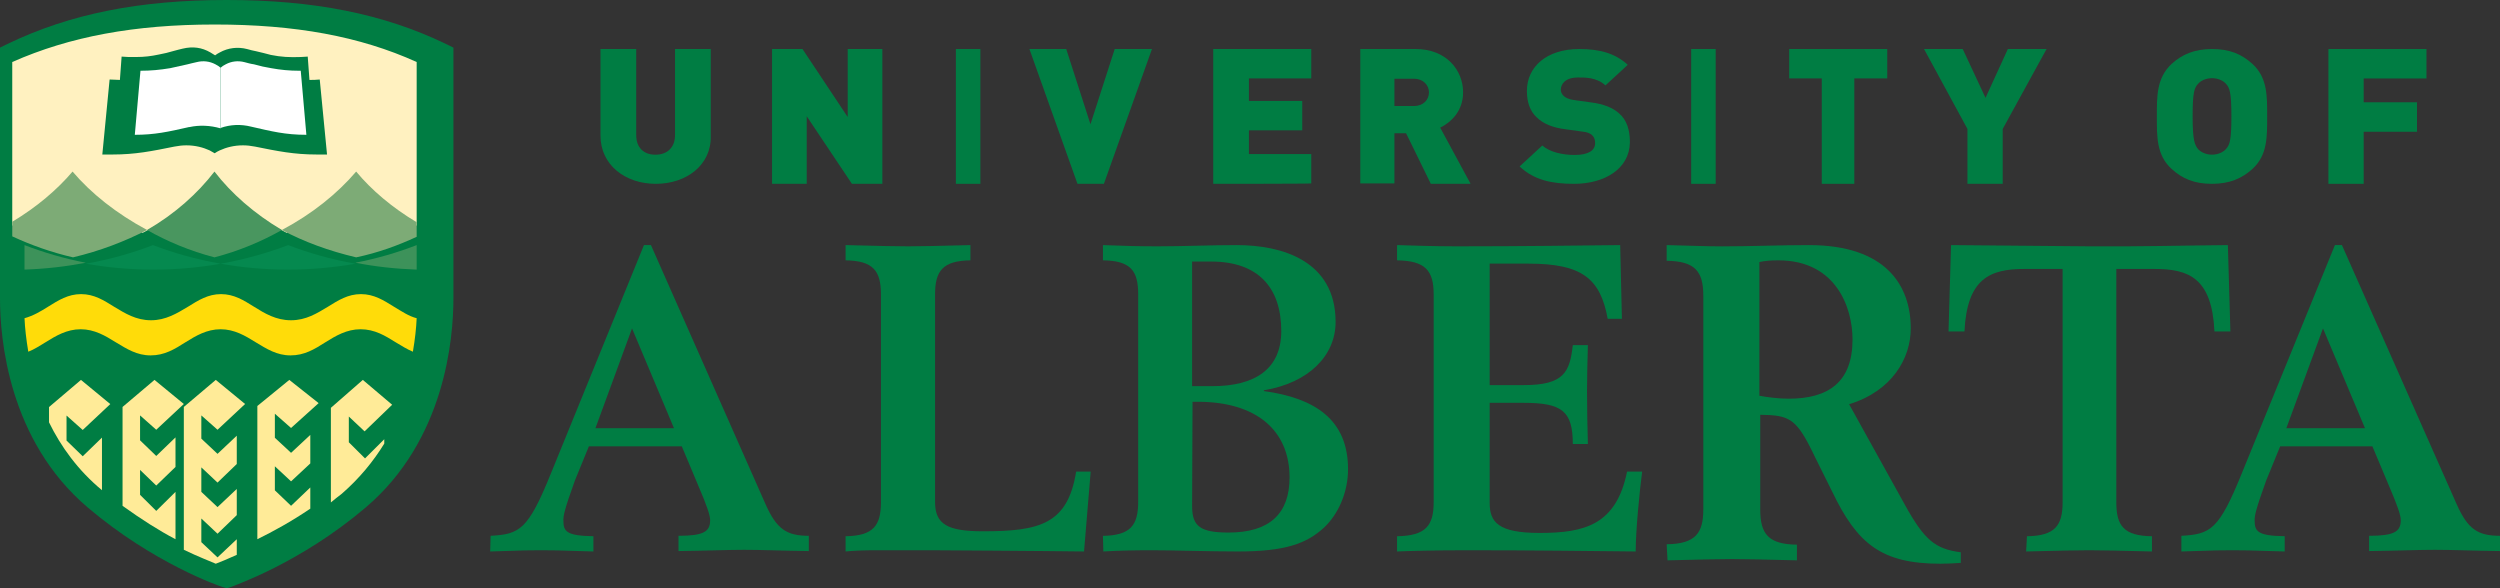 <?xml version="1.0" encoding="UTF-8"?>
<svg width="204px" height="48px" viewBox="0 0 204 48" version="1.1" xmlns="http://www.w3.org/2000/svg" xmlns:xlink="http://www.w3.org/1999/xlink">
    <rect x="0" y="0" width="204" height="48" fill="#333333" stroke="none"/>
    <title>ualberta</title>
    <g id="Page-1" stroke="none" stroke-width="1" fill="none" fill-rule="evenodd">
        <g id="ualberta" fill-rule="nonzero">
            <path d="M178,43.721 C180.385,43.587 181.057,43.25 182.938,38.607 L190.53,20 L191.101,20 L200.473,41.164 C201.38,43.183 202.186,43.721 204,43.721 L204,44.966 C201.615,44.933 200.103,44.865 198.693,44.865 C197.315,44.865 195.837,44.933 193.318,44.966 L193.318,43.721 C195.367,43.721 195.904,43.385 195.904,42.443 C195.904,42.073 195.669,41.332 194.93,39.616 L193.587,36.42 L186.062,36.42 L184.92,39.213 C184.047,41.635 183.979,42.073 183.979,42.443 C183.979,43.351 184.181,43.721 186.432,43.755 L186.432,45 C183.341,44.899 182.972,44.899 182.165,44.899 C181.292,44.899 180.956,44.899 178,45 L178,43.721 L178,43.721 Z M192.982,34.939 L189.556,26.797 L186.566,34.939 L192.982,34.939 Z" id="Shape" fill="#007D43"></path>
            <path d="M114,43.757 C116.355,43.723 116.988,42.883 116.988,40.968 L116.988,24.032 C116.988,22.083 116.32,21.277 114,21.243 L114,20 C115.23,20.034 116.988,20.101 118.851,20.101 C124.404,20.101 128.833,20.034 132.207,20 L132.348,26.015 L131.188,26.015 C130.591,22.688 129.044,21.512 124.721,21.512 L121.557,21.512 L121.557,31.425 L124.334,31.425 C127.638,31.425 128.095,30.349 128.341,28.165 L129.571,28.165 C129.536,29.509 129.501,30.786 129.501,31.895 C129.501,33.508 129.536,34.852 129.571,36.23 L128.341,36.23 C128.341,33.508 127.427,32.87 124.299,32.87 L121.557,32.87 L121.557,41.035 C121.557,42.614 122.26,43.488 125.634,43.488 C129.325,43.488 131.891,42.816 132.77,38.481 L134,38.481 C133.789,40.128 133.473,43.253 133.473,45 C129.958,44.966 125.353,44.899 119.694,44.899 C116.917,44.899 114.738,44.966 114,45 L114,43.757 L114,43.757 Z" id="Path" fill="#007D43"></path>
            <path d="M136,44.412 C138.358,44.377 138.991,43.514 138.991,41.546 L138.991,24.143 C138.991,22.141 138.323,21.312 136,21.278 L136,20 C137.689,20.035 139.167,20.104 140.504,20.104 C142.862,20.104 145.255,20 147.613,20 C153.912,20 155.918,23.315 155.918,26.802 C155.918,29.219 154.405,31.912 150.886,32.983 L155.425,41.166 C157.044,44.101 157.924,44.792 160,45.068 L160,45.931 C159.472,45.965 158.909,46 158.346,46 C153.525,46 151.554,44.377 149.513,40.13 L148.106,37.299 C146.592,34.122 146.065,33.88 143.636,33.846 L143.636,41.58 C143.636,43.583 144.305,44.412 146.628,44.446 L146.628,45.724 C143.742,45.655 142.51,45.62 141.349,45.62 C140.188,45.62 138.956,45.655 136.07,45.724 L136,44.412 L136,44.412 Z M143.566,32.292 C144.27,32.43 145.22,32.534 145.959,32.534 C149.232,32.534 151.167,31.153 151.167,27.7 C151.167,25.11 149.83,21.243 145.114,21.243 C144.481,21.243 144.059,21.278 143.566,21.381 L143.566,32.292 L143.566,32.292 Z" id="Shape" fill="#007D43"></path>
            <path d="M165.4,43.758 C167.693,43.725 168.31,42.886 168.31,40.973 L168.31,21.946 L165.195,21.946 C162.388,21.946 160.506,22.718 160.301,27.047 L159,27.047 L159.205,20 C162.97,20.034 166.735,20.067 170.5,20.101 C174.265,20.134 178.03,20.034 181.795,20 L182,27.047 L180.699,27.047 C180.494,22.685 178.612,21.946 175.805,21.946 L172.69,21.946 L172.69,40.973 C172.69,42.919 173.307,43.725 175.6,43.758 L175.6,45 C172.793,44.933 171.595,44.899 170.466,44.899 C169.336,44.899 168.138,44.933 165.332,45 L165.4,43.758 L165.4,43.758 Z" id="Path" fill="#007D43"></path>
            <path d="M116.74,14.967 L114.736,10.875 L113.785,10.875 L113.785,14.967 L111,14.967 L111,4 L115.517,4 C118.03,4 119.389,5.735 119.389,7.536 C119.389,9.042 118.438,9.958 117.521,10.417 L120,15 L116.74,15 L116.74,14.967 Z M115.381,6.423 L113.785,6.423 L113.785,8.649 L115.381,8.649 C116.162,8.649 116.604,8.125 116.604,7.536 C116.604,6.946 116.128,6.423 115.381,6.423 Z" id="Shape" fill="#007D43"></path>
            <path d="M128.447,15 C126.661,15 125.191,14.71 124,13.581 L125.856,11.871 C126.451,12.419 127.537,12.645 128.482,12.645 C129.603,12.645 130.163,12.29 130.163,11.677 C130.163,11.419 130.093,11.194 129.918,11.032 C129.778,10.903 129.533,10.774 129.148,10.742 L127.747,10.548 C126.696,10.419 125.926,10.097 125.401,9.581 C124.84,9.065 124.595,8.323 124.595,7.419 C124.595,5.452 126.206,4 128.868,4 C130.549,4 131.809,4.355 132.825,5.29 L131.004,6.968 C130.268,6.29 129.288,6.323 128.763,6.323 C127.747,6.323 127.362,6.839 127.362,7.323 C127.362,7.452 127.397,7.645 127.607,7.839 C127.747,7.968 127.992,8.097 128.412,8.161 L129.813,8.355 C130.864,8.484 131.634,8.806 132.125,9.258 C132.755,9.806 133,10.613 133,11.613 C132.965,13.806 130.899,15 128.447,15 Z" id="Path" fill="#007D43"></path>
            <polygon id="Path" fill="#007D43" points="138 15 138 4 140 4 140 15"></polygon>
            <polygon id="Path" fill="#007D43" points="151.312 6.397 151.312 15 148.656 15 148.656 6.397 146 6.397 146 4 154 4 154 6.397"></polygon>
            <polygon id="Path" fill="#007D43" points="163.421 10.521 163.421 15 160.544 15 160.544 10.521 157 4 160.158 4 162.018 7.985 163.842 4 167 4"></polygon>
            <path d="M183.805,13.778 C182.961,14.55 181.941,15 180.5,15 C179.059,15 178.074,14.582 177.195,13.778 C175.965,12.652 176,11.14 176,9.5 C176,7.892 175.965,6.38 177.195,5.222 C178.039,4.45 179.059,4 180.5,4 C181.941,4 182.926,4.418 183.805,5.222 C185.035,6.348 185,7.86 185,9.5 C185,11.14 185.035,12.652 183.805,13.778 Z M181.66,6.863 C181.449,6.605 181.027,6.38 180.5,6.38 C179.973,6.38 179.551,6.605 179.34,6.863 C179.059,7.184 178.918,7.538 178.918,9.5 C178.918,11.462 179.094,11.816 179.34,12.137 C179.551,12.395 179.973,12.62 180.5,12.62 C181.027,12.62 181.449,12.395 181.66,12.137 C181.941,11.816 182.082,11.462 182.082,9.5 C182.082,7.538 181.941,7.184 181.66,6.863 Z" id="Shape" fill="#007D43"></path>
            <polygon id="Path" fill="#007D43" points="192.877 6.404 192.877 8.347 197.228 8.347 197.228 10.751 192.877 10.751 192.877 15 190 15 190 4 198 4 198 6.404"></polygon>
            <path d="M40.034,43.721 C42.415,43.587 43.086,43.25 44.965,38.607 L52.547,20 L53.117,20 L62.477,41.164 C63.383,43.183 64.188,43.721 66,43.721 L66,44.966 C63.618,44.933 62.108,44.865 60.733,44.865 C59.357,44.865 57.881,44.933 55.365,44.966 L55.365,43.721 C57.412,43.721 57.948,43.385 57.948,42.443 C57.948,42.073 57.714,41.332 56.975,39.616 L55.634,36.42 L48.052,36.42 L46.911,39.213 C46.039,41.635 45.972,42.073 45.972,42.443 C45.972,43.351 46.173,43.721 48.421,43.755 L48.421,45 C45.334,44.899 44.965,44.899 44.16,44.899 C43.288,44.899 42.952,44.899 40,45 L40.034,43.721 L40.034,43.721 Z M54.996,34.939 L51.574,26.797 L48.588,34.939 L54.996,34.939 Z" id="Shape" fill="#007D43"></path>
            <path d="M69,43.757 C71.275,43.723 71.886,42.883 71.886,40.968 L71.886,24.032 C71.886,22.083 71.241,21.277 69,21.243 L69,20 C71.784,20.067 72.973,20.101 74.093,20.101 C75.214,20.101 76.402,20.067 79.187,20 L79.187,21.243 C76.912,21.277 76.301,22.117 76.301,24.032 L76.301,40.968 C76.301,42.782 77.319,43.353 80.205,43.353 C84.823,43.353 87.132,42.782 87.812,38.481 L89,38.481 L88.457,45 C86.725,44.966 84.144,44.966 81.19,44.933 C78.27,44.899 74.942,44.899 71.581,44.899 C70.528,44.899 69.611,44.933 69,45 L69,43.757 L69,43.757 Z" id="Path" fill="#007D43"></path>
            <path d="M90,43.725 C92.267,43.691 92.876,42.852 92.876,40.94 L92.876,24.027 C92.876,22.081 92.267,21.275 90,21.242 L90,20 C91.658,20.067 93.046,20.101 94.433,20.101 C96.599,20.101 98.765,20 100.931,20 C104.552,20 108.985,21.242 108.985,26.275 C108.985,28.993 106.819,31.242 103.13,31.846 L103.13,31.913 C107.327,32.483 110,34.262 110,38.289 C110,40.201 109.188,41.98 108.037,43.054 C106.616,44.362 104.856,45 101.032,45 C98.697,45 95.821,44.899 93.993,44.899 C92.437,44.899 91.151,44.933 90.034,45 L90,43.725 L90,43.725 Z M97.276,31.51 L98.934,31.51 C102.386,31.51 104.552,30.134 104.552,27.013 C104.552,23.423 102.623,21.342 98.832,21.342 L97.276,21.342 L97.276,31.51 L97.276,31.51 Z M97.276,41.309 C97.276,42.953 97.953,43.456 100.254,43.456 C103.604,43.456 105.228,41.913 105.228,38.96 C105.228,35.067 102.453,32.785 97.75,32.785 L97.31,32.785 L97.276,41.309 L97.276,41.309 Z" id="Shape" fill="#007D43"></path>
            <path d="M53.517,15 C51.027,15 49,13.47 49,11.062 L49,4 L51.916,4 L51.916,11.03 C51.916,12.038 52.521,12.624 53.481,12.624 C54.442,12.624 55.082,12.038 55.082,11.03 L55.082,4 L57.998,4 L57.998,11.062 C58.069,13.47 56.007,15 53.517,15 Z" id="Path" fill="#007D43"></path>
            <polygon id="Path" fill="#007D43" points="69.517 15 65.828 9.484 65.828 15 63 15 63 4 65.483 4 69.172 9.549 69.172 4 72 4 72 15"></polygon>
            <polygon id="Path" fill="#007D43" points="78 15 78 4 80 4 80 15"></polygon>
            <polygon id="Path" fill="#007D43" points="90.078 15 87.922 15 84 4 87.004 4 88.982 10.14 90.961 4 94 4"></polygon>
            <path d="M99,15 L99,4 L107,4 L107,6.397 L101.912,6.397 L101.912,8.236 L106.263,8.236 L106.263,10.633 L101.912,10.633 L101.912,12.57 L107,12.57 L107,14.967 C107,15 99,15 99,15 Z" id="Path" fill="#007D43"></path>
            <path d="M18.5,48 L18.154,47.898 C17.911,47.83 12.507,45.955 7.171,41.42 C0.693,35.932 0,27.648 0,24.341 L0,3.886 L0.624,3.58 C5.716,1.125 11.398,0 18.5,0 C25.602,0 31.284,1.125 36.376,3.58 L37,3.886 L37,24.341 C37,27.648 36.307,35.932 29.829,41.42 C24.493,45.955 19.054,47.795 18.846,47.898 L18.5,48 Z" id="Path" fill="#007D43"></path>
            <path d="M17.517,2 C10.973,2 5.689,2.986 1,5.06 L1,18.422 C2.925,17.334 4.534,16.042 5.759,14.648 C7.229,16.28 9.224,17.81 11.638,19 C14.053,17.776 16.048,16.28 17.517,14.648 C18.987,16.28 20.982,17.81 23.397,19 C25.811,17.776 27.806,16.28 29.241,14.648 C30.466,16.042 32.075,17.334 34,18.422 L34,5.06 C29.346,2.952 24.062,2 17.517,2 Z M25.846,12.608 C23.992,12.608 22.662,12.336 20.807,11.962 C20.457,11.894 20.142,11.86 19.827,11.86 C19.092,11.86 18.462,12.03 17.937,12.268 C17.797,12.336 17.657,12.404 17.517,12.506 C17.378,12.438 17.238,12.336 17.098,12.268 C16.573,12.03 15.943,11.86 15.208,11.86 C14.893,11.86 14.578,11.894 14.228,11.962 C12.373,12.336 11.043,12.608 9.189,12.608 C8.909,12.608 8.664,12.608 8.349,12.608 L8.944,6.488 C9.259,6.488 9.504,6.522 9.784,6.522 L9.924,4.618 L10.484,4.652 C10.694,4.652 10.903,4.652 11.113,4.652 C11.778,4.652 12.338,4.584 12.968,4.448 C13.353,4.38 13.773,4.278 14.228,4.142 C14.438,4.074 14.648,4.04 14.893,3.972 C15.733,3.768 16.468,3.87 17.168,4.278 C17.308,4.346 17.413,4.448 17.552,4.516 C17.692,4.414 17.797,4.346 17.937,4.278 C18.602,3.904 19.407,3.802 20.177,4.006 C20.422,4.074 20.667,4.142 20.877,4.176 C21.332,4.278 21.717,4.38 22.102,4.482 C22.942,4.652 23.642,4.686 24.551,4.652 L25.111,4.618 L25.251,6.522 C25.531,6.522 25.776,6.522 26.091,6.488 L26.686,12.608 C26.406,12.608 26.126,12.608 25.846,12.608 Z" id="Shape" fill="#FFF1C0"></path>
            <path d="M15.462,10.369 L15.423,10.369 C13.731,10.754 12.615,11 11,11 L11.462,5.773 C12.308,5.773 13.038,5.703 13.885,5.563 C14.346,5.457 14.808,5.352 15.308,5.247 C15.538,5.177 15.769,5.142 16.038,5.072 C16.577,4.931 17.115,5.001 17.577,5.247 C17.769,5.352 17.885,5.422 18,5.528 L18,10.474 C17.154,10.228 16.269,10.193 15.462,10.369 Z" id="Path" fill="#FFFFFF"></path>
            <path d="M20.486,10.333 C19.645,10.123 18.803,10.158 18,10.439 L18,5.528 C18.115,5.422 18.268,5.317 18.421,5.247 C18.88,5.001 19.415,4.931 19.951,5.072 C20.219,5.142 20.448,5.212 20.716,5.247 C21.213,5.387 21.672,5.492 22.131,5.563 C22.896,5.703 23.623,5.773 24.426,5.773 C24.464,5.773 24.503,5.773 24.541,5.773 L25,11 C23.279,11 22.169,10.719 20.486,10.333 Z" id="Path" fill="#FFFFFF"></path>
            <path d="M17.5,21 C19.497,20.479 21.363,19.697 23,18.766 C20.741,17.426 18.875,15.787 17.5,14 C16.125,15.787 14.259,17.463 12,18.766 C13.637,19.697 15.503,20.479 17.5,21 Z" id="Path" fill="#49965F"></path>
            <path d="M7,21.519 C8.74,21.823 10.579,22 12.516,22 C14.454,22 16.293,21.823 18,21.519 C15.997,21.165 14.125,20.633 12.484,20 C10.842,20.633 9.003,21.165 7,21.519 Z" id="Path" fill="#05894F"></path>
            <path d="M18,21.519 C19.707,21.823 21.546,22 23.484,22 C25.421,22 27.26,21.823 29,21.519 C26.997,21.165 25.158,20.633 23.516,20 C21.842,20.633 20.003,21.165 18,21.519 Z" id="Path" fill="#05894F"></path>
            <path d="M2,22 C3.752,21.938 5.394,21.75 7,21.438 C5.212,21.094 3.533,20.594 2,20 L2,22 Z" id="Path" fill="#3D925A"></path>
            <path d="M1,18.096 L1,19.287 C2.52,19.995 4.184,20.59 5.957,21 C8.164,20.479 10.191,19.697 12,18.766 C9.503,17.426 7.441,15.787 5.921,14 C4.655,15.489 2.99,16.904 1,18.096 Z" id="Path" fill="#7DAB76"></path>
            <path d="M34,20 C32.467,20.594 30.788,21.094 29,21.438 C30.569,21.75 32.248,21.938 34,22 L34,20 Z" id="Path" fill="#3D925A"></path>
            <path d="M34,19.324 L34,18.133 C32.003,16.941 30.333,15.527 29.063,14 C27.538,15.787 25.469,17.463 23,18.766 C24.815,19.734 26.848,20.479 29.063,21 C30.842,20.628 32.475,20.032 34,19.324 Z" id="Path" fill="#7DAB76"></path>
            <path d="M32.154,25.033 C31.299,24.5 30.513,24 29.453,24 C28.393,24 27.607,24.5 26.752,25.033 C25.863,25.567 24.974,26.133 23.744,26.133 C22.513,26.133 21.59,25.567 20.735,25.033 C19.88,24.5 19.094,24 18.034,24 C16.974,24 16.188,24.5 15.333,25.033 C14.444,25.567 13.521,26.133 12.325,26.133 C11.094,26.133 10.205,25.567 9.316,25.033 C8.462,24.5 7.675,24 6.615,24 C5.556,24 4.769,24.5 3.915,25.033 C3.333,25.4 2.718,25.767 2,25.967 C2.034,26.767 2.137,27.667 2.308,28.7 C2.821,28.5 3.265,28.2 3.709,27.933 C4.564,27.4 5.453,26.867 6.581,26.867 C7.709,26.867 8.598,27.4 9.453,27.933 C10.342,28.467 11.162,29 12.291,29 C13.419,29 14.239,28.5 15.128,27.933 C15.983,27.4 16.872,26.867 18,26.867 C19.128,26.867 20.017,27.4 20.872,27.933 C21.761,28.467 22.581,29 23.709,29 C24.838,29 25.658,28.5 26.547,27.933 C27.402,27.4 28.291,26.867 29.419,26.867 C30.581,26.867 31.436,27.4 32.291,27.933 C32.735,28.2 33.214,28.5 33.692,28.7 C33.863,27.7 33.966,26.767 34,25.967 C33.35,25.8 32.769,25.4 32.154,25.033 Z" id="Path" fill="#FFDC09"></path>
            <path d="M19.321,45.276 L19.321,44 L17.75,45.483 L16.429,44.241 L16.429,42.31 L17.75,43.552 L19.321,42.034 L19.321,39.897 L17.75,41.379 L16.429,40.138 L16.429,38.138 L17.75,39.379 L19.321,37.862 L19.321,35.552 L17.75,37.034 L16.429,35.793 L16.429,33.897 L17.75,35.069 L20,32.966 L17.607,31 L15,33.207 L15,44.862 C16.214,45.448 17.143,45.793 17.607,46 C17.964,45.862 18.571,45.621 19.321,45.276 Z" id="Path" fill="#FFEB98"></path>
            <path d="M14.321,40.138 L12.75,41.69 L11.429,40.379 L11.429,38.345 L12.75,39.621 L14.321,38.103 L14.321,35.69 L12.75,37.207 L11.429,35.931 L11.429,33.897 L12.75,35.069 L15,32.966 L12.607,31 L10,33.207 L10,41.276 C11.536,42.379 13,43.31 14.321,44 L14.321,40.138 L14.321,40.138 Z" id="Path" fill="#FFEB98"></path>
            <path d="M23.75,34.923 L26,32.895 L23.607,31 L21,33.128 L21,44 C22.286,43.368 23.75,42.57 25.321,41.506 L25.321,39.777 L23.75,41.274 L22.429,40.01 L22.429,38.049 L23.75,39.279 L25.321,37.816 L25.321,35.488 L23.75,36.951 L22.429,35.721 L22.429,33.76 L23.75,34.923 Z" id="Path" fill="#FFEB98"></path>
            <path d="M29.75,35.199 L32,33.028 L29.607,31 L27,33.278 L27,41 C27.286,40.751 27.571,40.537 27.893,40.288 C29.321,39.043 30.464,37.655 31.357,36.196 L31.357,35.84 L29.786,37.406 L28.464,36.089 L28.464,33.989 L29.75,35.199 Z" id="Path" fill="#FFEB98"></path>
            <path d="M6.75,35.085 L9,32.973 L6.607,31 L4,33.215 L4,34.462 C4.964,36.435 6.357,38.373 8.321,40 L8.321,35.708 L6.75,37.231 L5.429,35.95 L5.429,33.908 L6.75,35.085 Z" id="Path" fill="#FFEB98"></path>
        </g>
    </g>
</svg>